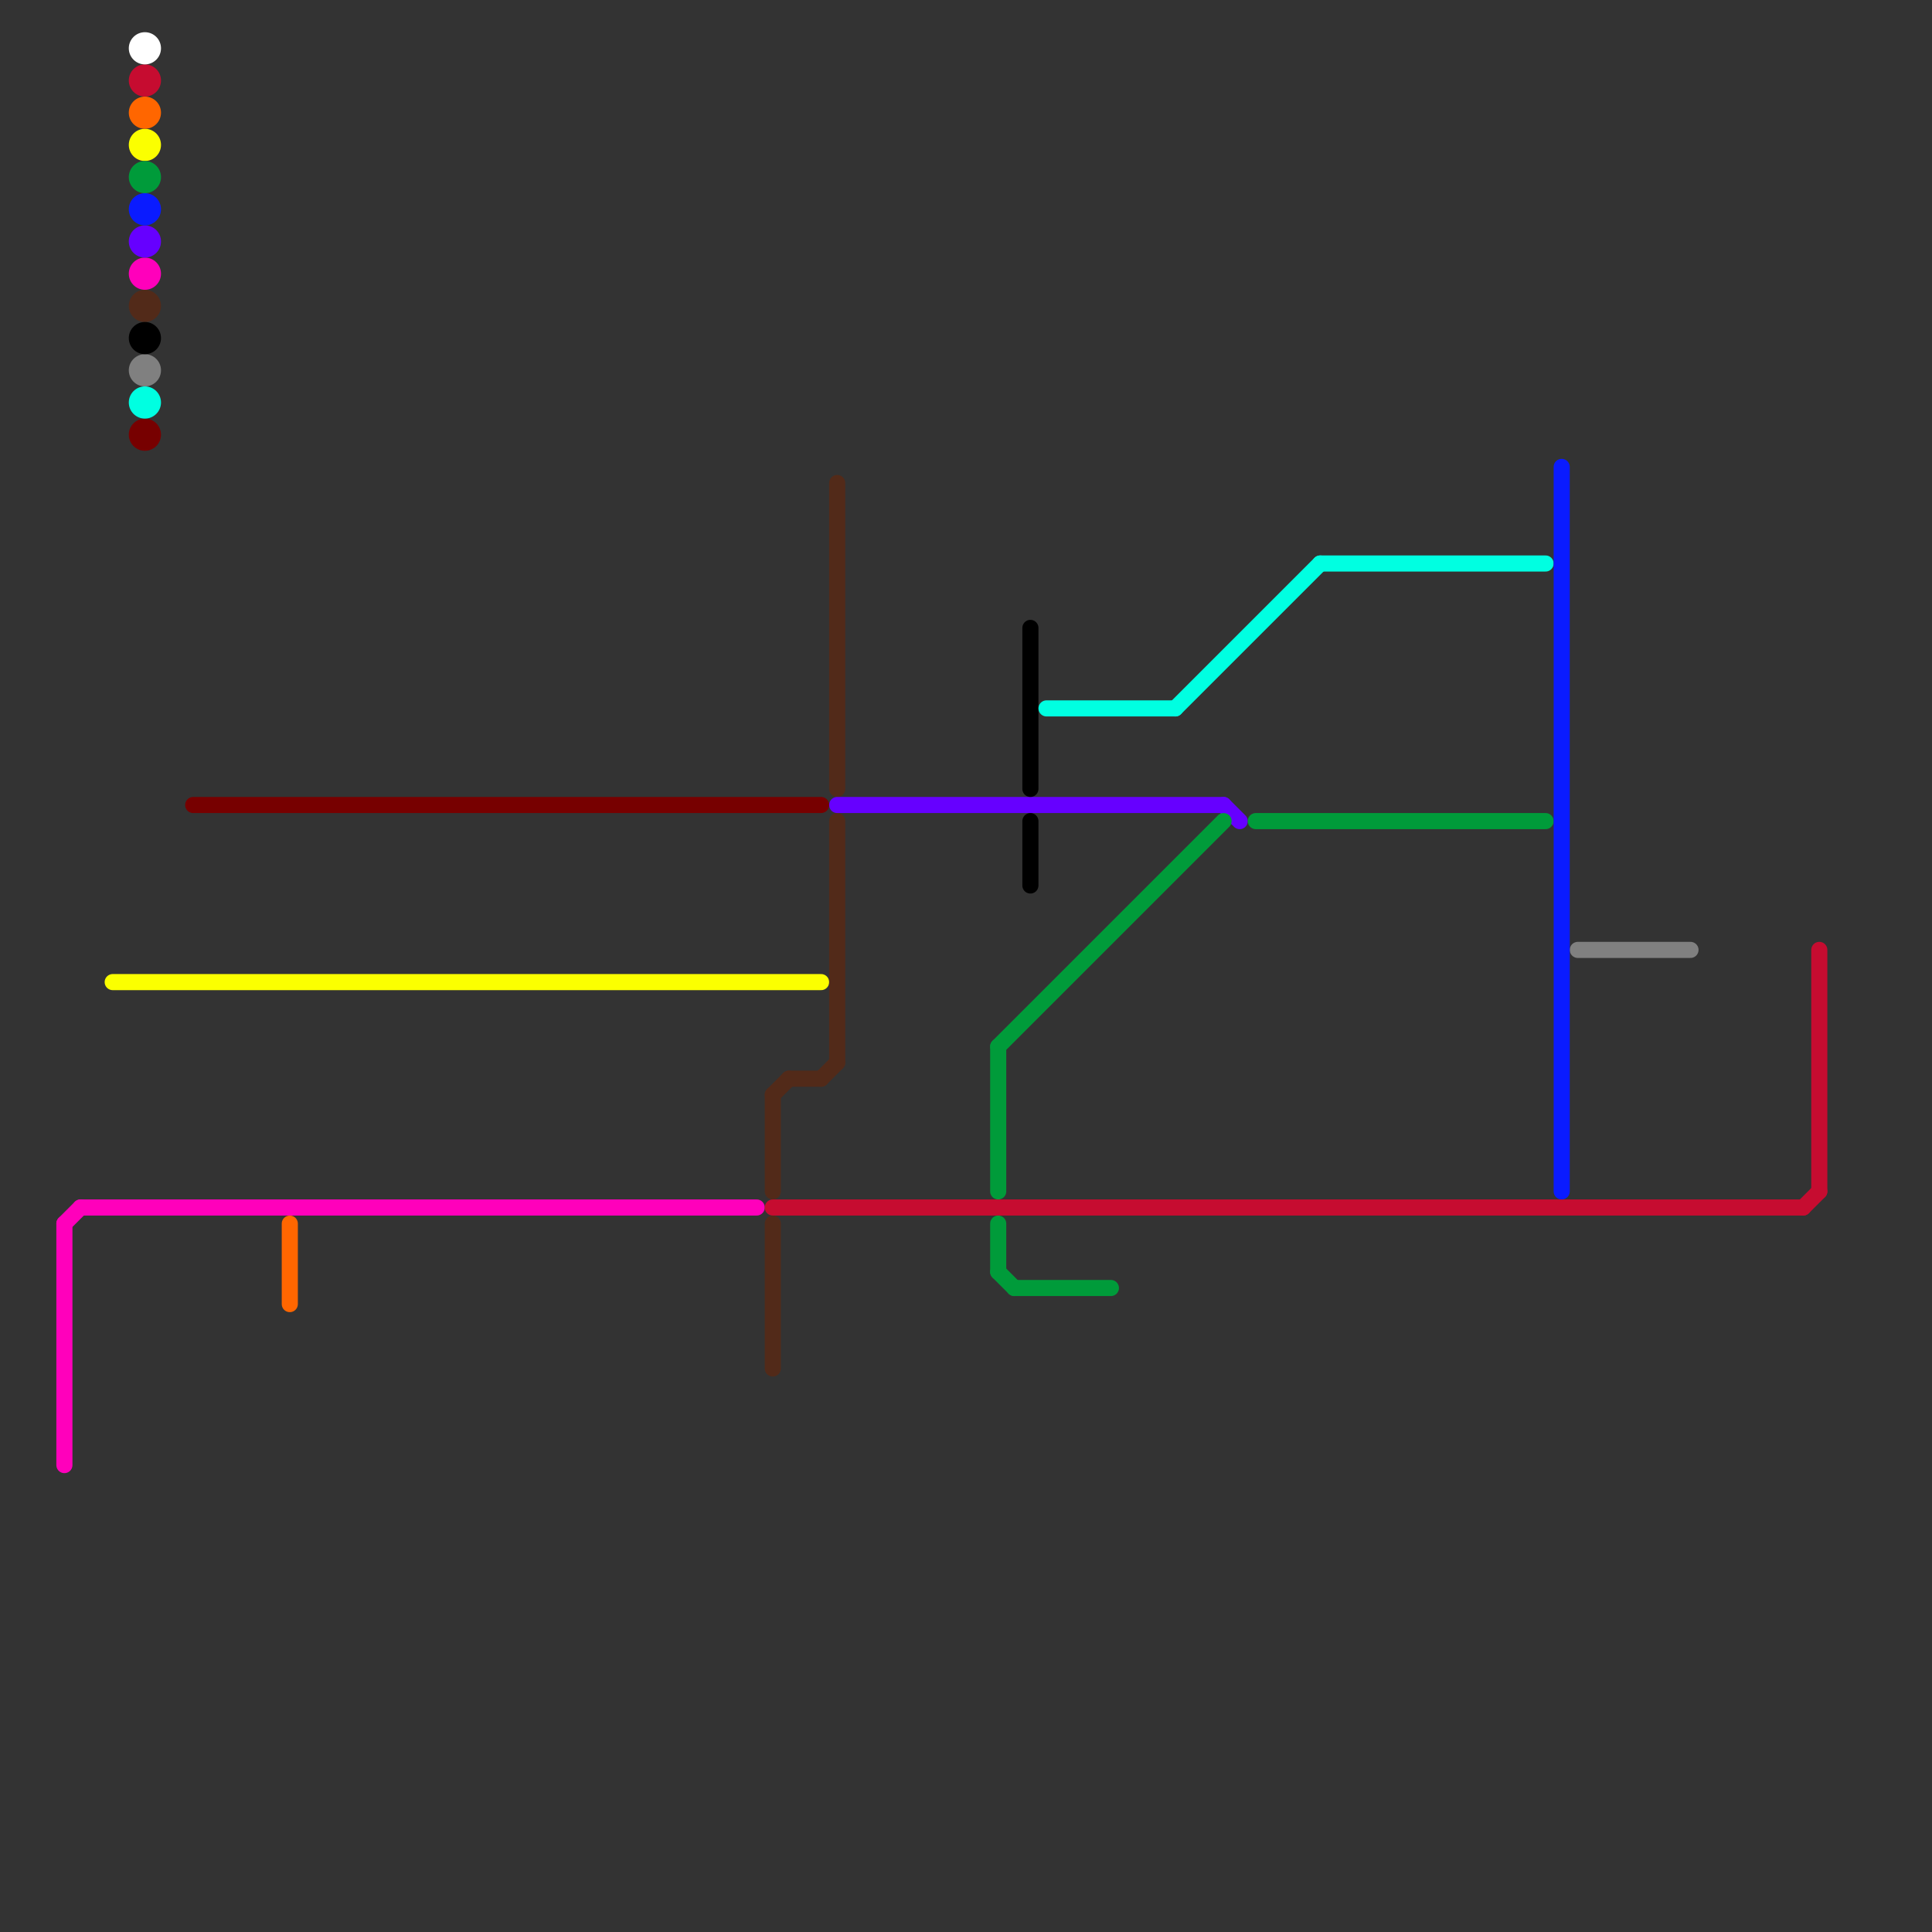 
<svg version="1.1" xmlns="http://www.w3.org/2000/svg" viewBox="0 0 120 120">
<rect x="0" y="0" width="120" height="120" fill="#333333" stroke="none"/>
<style>text { font: 1px Helvetica; font-weight: 600; white-space: pre; dominant-baseline: central; } line { stroke-width: 1; fill: none; stroke-linecap: round; stroke-linejoin: round; } .c0 { stroke: #fbff00 } .c1 { stroke: #ff00bb } .c2 { stroke: #808080 } .c3 { stroke: #c60c30 } .c4 { stroke: #770000 } .c5 { stroke: #ff6600 } .c6 { stroke: #522a19 } .c7 { stroke: #6600ff } .c8 { stroke: #009b3a } .c9 { stroke: #000000 } .c10 { stroke: #00ffe1 } .c11 { stroke: #0a1bff } .c12 { stroke: #ffffff }</style><defs><g id="wm-xf"><circle r="1.2" fill="#000"/><circle r="0.9" fill="#fff"/><circle r="0.6" fill="#000"/><circle r="0.3" fill="#fff"/></g><g id="wm"><circle r="0.6" fill="#000"/><circle r="0.3" fill="#fff"/></g></defs><line class="c0" x1="7" y1="61" x2="51" y2="61"/><circle cx="9" cy="9" r="1" fill="#fbff00" /><line class="c1" x1="4" y1="76" x2="5" y2="75"/><line class="c1" x1="4" y1="76" x2="4" y2="91"/><line class="c1" x1="5" y1="75" x2="47" y2="75"/><circle cx="9" cy="17" r="1" fill="#ff00bb" /><line class="c2" x1="98" y1="59" x2="105" y2="59"/><circle cx="9" cy="23" r="1" fill="#808080" /><line class="c3" x1="112" y1="75" x2="113" y2="74"/><line class="c3" x1="48" y1="75" x2="112" y2="75"/><line class="c3" x1="113" y1="59" x2="113" y2="74"/><circle cx="9" cy="5" r="1" fill="#c60c30" /><line class="c4" x1="12" y1="50" x2="51" y2="50"/><circle cx="9" cy="27" r="1" fill="#770000" /><line class="c5" x1="18" y1="76" x2="18" y2="81"/><circle cx="9" cy="7" r="1" fill="#ff6600" /><line class="c6" x1="51" y1="67" x2="52" y2="66"/><line class="c6" x1="48" y1="68" x2="48" y2="74"/><line class="c6" x1="52" y1="30" x2="52" y2="49"/><line class="c6" x1="48" y1="76" x2="48" y2="85"/><line class="c6" x1="52" y1="51" x2="52" y2="66"/><line class="c6" x1="49" y1="67" x2="51" y2="67"/><line class="c6" x1="48" y1="68" x2="49" y2="67"/><circle cx="9" cy="19" r="1" fill="#522a19" /><line class="c7" x1="76" y1="50" x2="77" y2="51"/><line class="c7" x1="52" y1="50" x2="76" y2="50"/><circle cx="9" cy="15" r="1" fill="#6600ff" /><line class="c8" x1="62" y1="79" x2="63" y2="80"/><line class="c8" x1="62" y1="76" x2="62" y2="79"/><line class="c8" x1="63" y1="80" x2="69" y2="80"/><line class="c8" x1="78" y1="51" x2="96" y2="51"/><line class="c8" x1="62" y1="65" x2="62" y2="74"/><line class="c8" x1="62" y1="65" x2="76" y2="51"/><circle cx="9" cy="11" r="1" fill="#009b3a" /><line class="c9" x1="64" y1="39" x2="64" y2="49"/><line class="c9" x1="64" y1="51" x2="64" y2="55"/><circle cx="9" cy="21" r="1" fill="#000000" /><line class="c10" x1="82" y1="35" x2="96" y2="35"/><line class="c10" x1="65" y1="44" x2="73" y2="44"/><line class="c10" x1="73" y1="44" x2="82" y2="35"/><circle cx="9" cy="25" r="1" fill="#00ffe1" /><line class="c11" x1="97" y1="29" x2="97" y2="74"/><circle cx="9" cy="13" r="1" fill="#0a1bff" /><circle cx="9" cy="3" r="1" fill="#ffffff" />
</svg>
